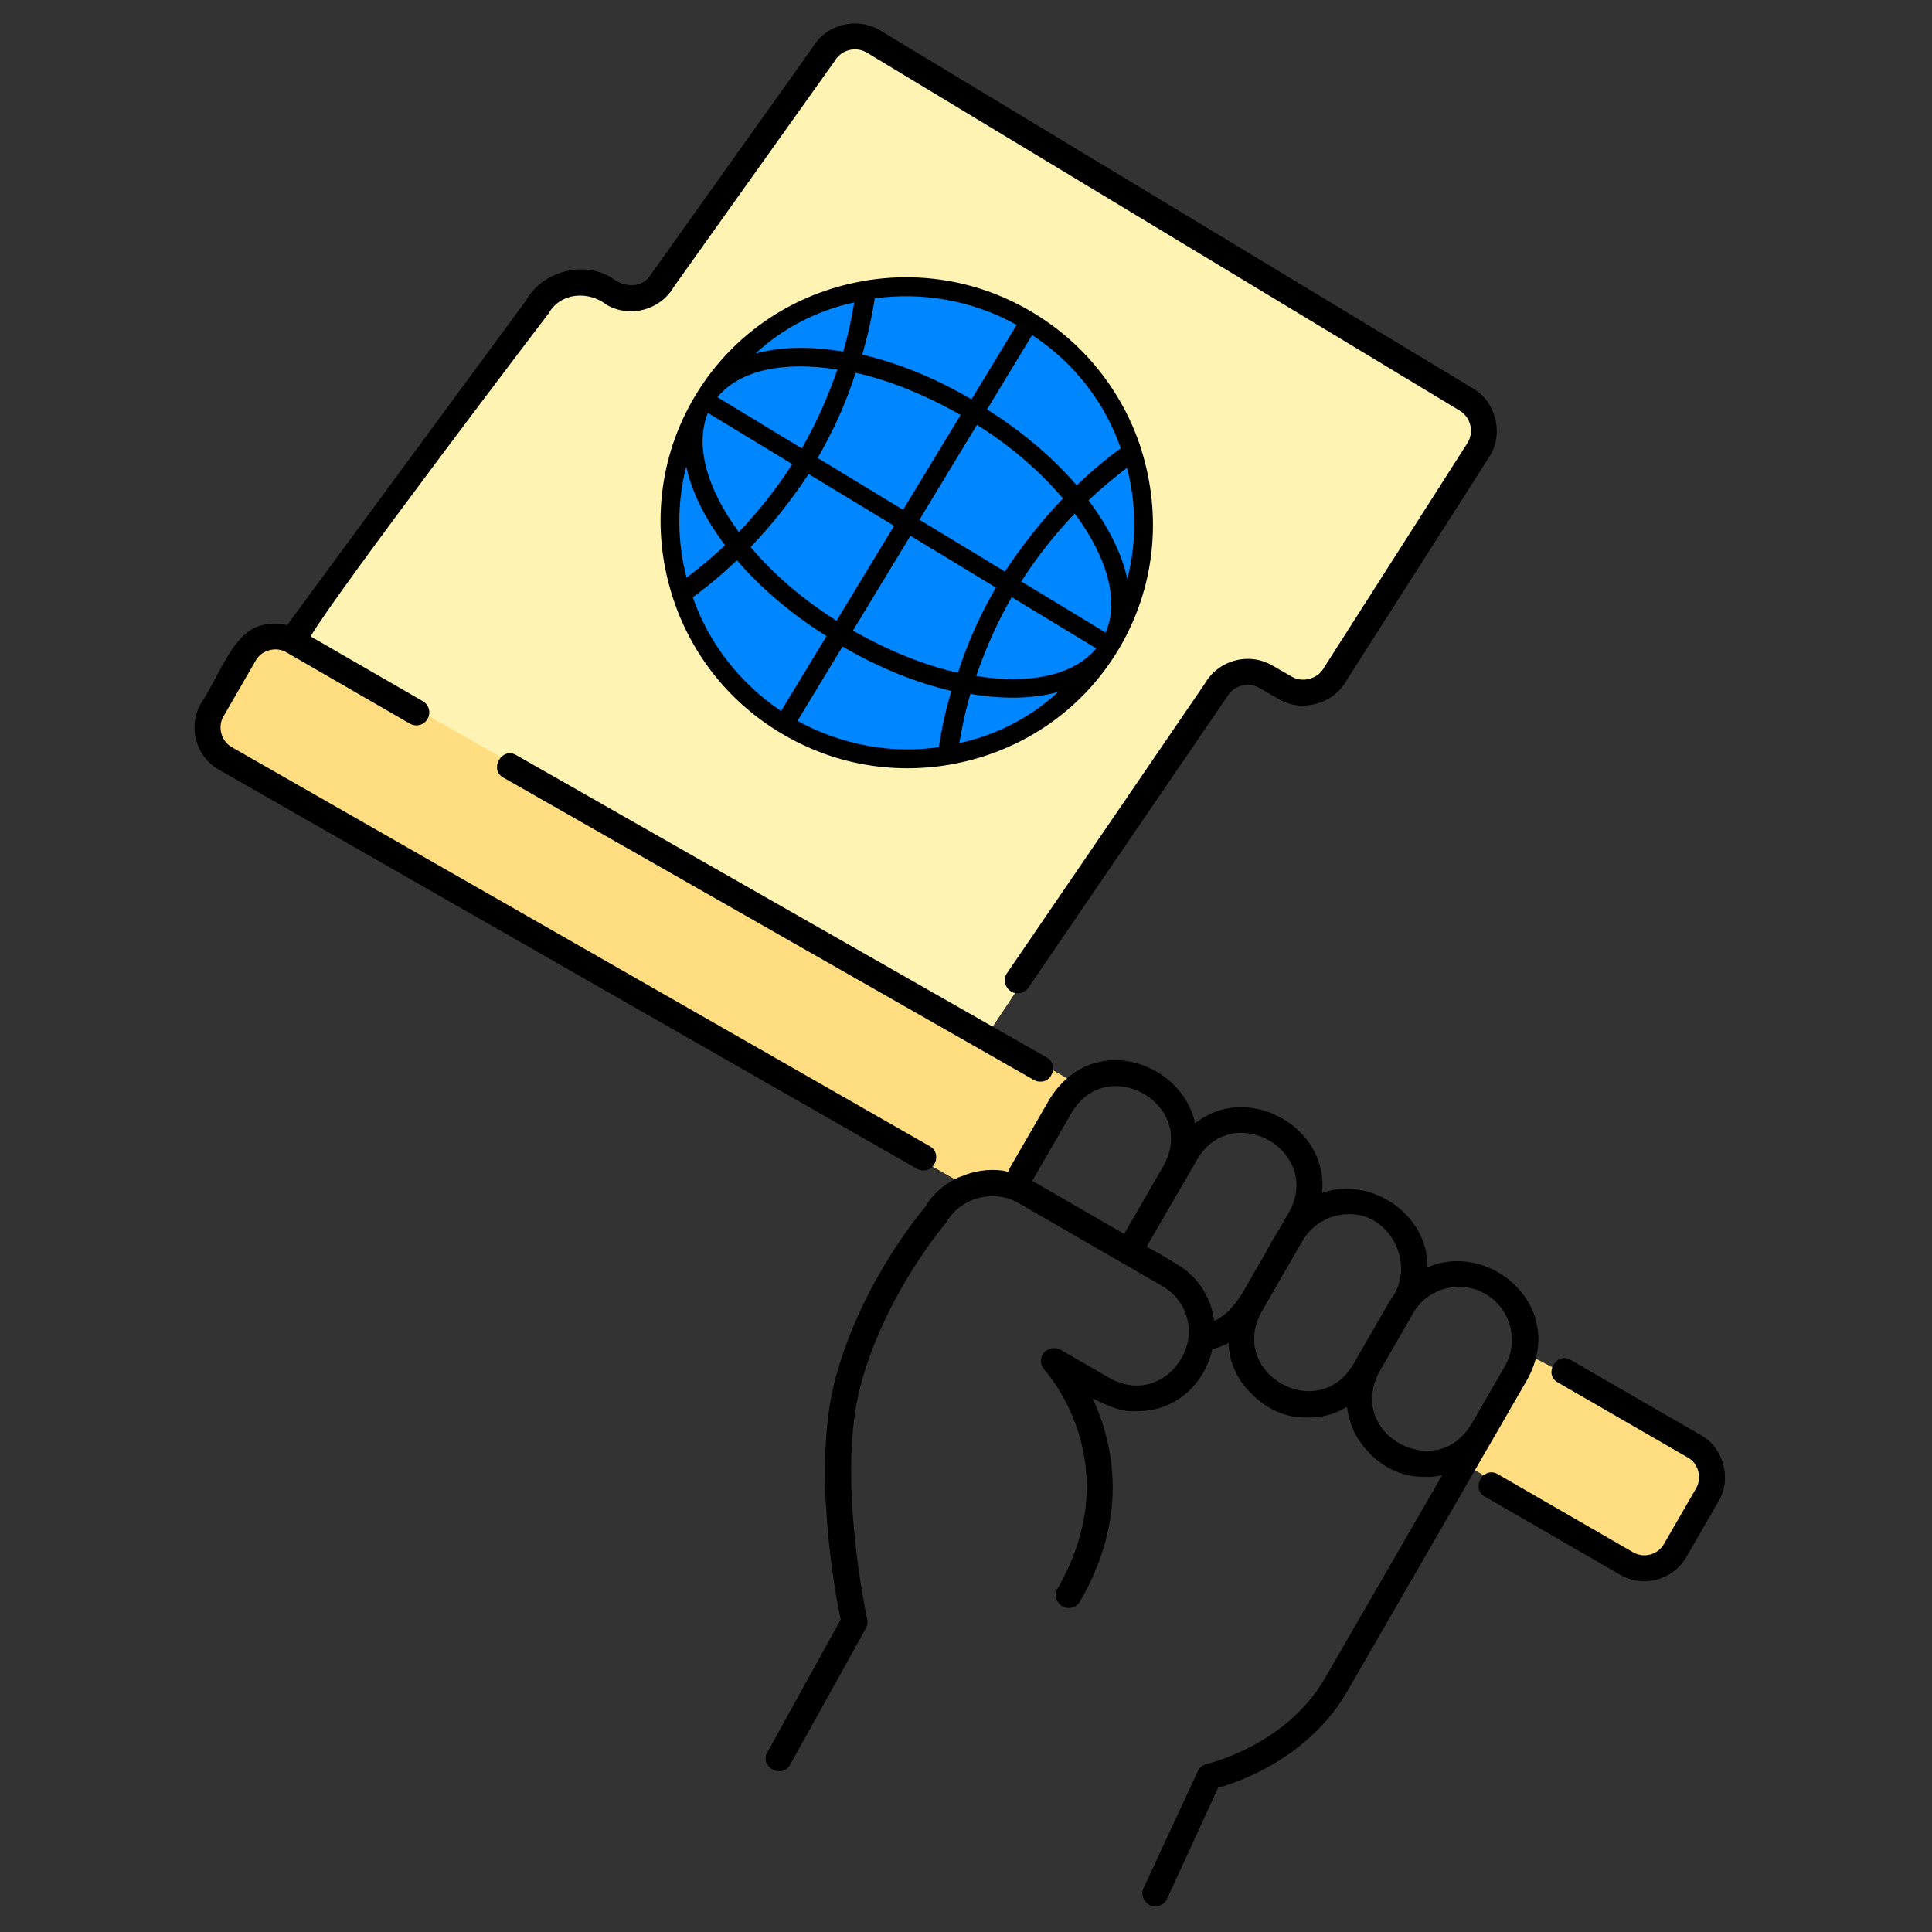 <?xml version="1.0" encoding="UTF-8" standalone="no"?>
<!DOCTYPE svg PUBLIC "-//W3C//DTD SVG 1.1//EN" "http://www.w3.org/Graphics/SVG/1.1/DTD/svg11.dtd">
<svg width="100%" height="100%" viewBox="0 0 1200 1200" version="1.1" xmlns="http://www.w3.org/2000/svg" xmlns:xlink="http://www.w3.org/1999/xlink" xml:space="preserve" xmlns:serif="http://www.serif.com/" style="fill-rule:evenodd;clip-rule:evenodd;stroke-linecap:round;stroke-linejoin:round;stroke-miterlimit:1.5;">
    <rect x="0" y="0" width="1200" height="1200" fill="#333333" stroke="none"/>
    <path d="M907.801,908.053L1015.28,973.15L1038.66,968.26L1057.5,934.955L1064.71,910.877L1036.69,886.912L946.961,840.275L907.801,908.053ZM195.25,400.834L164.461,393.674L129.594,451.959L144.004,475.189L601.945,737.56L621.57,735.455L639.945,723.013L670.852,674.42L195.25,400.834Z" style="fill:rgb(255,221,128);"/>
    <path d="M184.273,397.963L275.715,268.799L340.371,183.931L361.684,174.099L381.137,183.138L407.762,180.525L521.441,24.607L543.207,25.752L918.363,254.271L921.621,276.107L822.93,427.65L802.867,427.631L776.766,416.881L759.656,422.787L613.348,642.51L184.273,397.963Z" style="fill:rgb(255,243,179);"/>
    <g transform="matrix(0.186,-0.322,0.312,0.18,344.802,388.083)">
        <path d="M147.869,167.604L207.905,109.995L283.978,68.823L381.395,38.245L457.598,31.802L537.671,42.203L634.452,83.537L719.785,137.573L781.071,217.925L821.744,310.505L841.478,407.568L832.504,500.609L803.863,602.255L758.692,681.214L705.697,745.969L622.848,800.401L518.655,837.005L423.692,844.771L338.473,834.542L262.759,809.029L198.667,761.245L131.803,695.245L82.053,610.698L55.184,534.269L44.447,443.615L59.577,364.568L79.504,300.823L107.421,238.234L147.869,167.604Z" style="fill:rgb(0,135,255);stroke:black;stroke-width:0.86px;"/>
    </g>
    <path d="M927.826,892.814C927.826,892.814 836.903,1050.28 836.903,1050.32C812.82,1092.11 769.31,1106.88 756.555,1110.45L724.583,1180.03C723.114,1182.59 720.387,1184.06 717.618,1184.06C711.66,1184.18 707.422,1177.18 710.653,1171.97L744.308,1099.45C745.441,1097.53 747.329,1096.1 749.553,1095.64C750.056,1095.51 798.727,1084.31 822.978,1042.31L895.773,916.228C891.535,917.319 887.256,917.487 882.976,917.277C880.5,917.193 878.067,916.941 875.675,916.48C875.591,916.438 875.508,916.438 875.382,916.438C865.564,914.466 856.921,909.305 850.25,902.214C849.368,901.333 848.571,900.368 847.732,899.403C847.396,898.983 847.103,898.564 846.767,898.144C842.236,892.522 839.047,886.018 837.62,878.97C837.285,877.669 837.033,876.326 836.823,875.026C836.781,874.648 836.613,874.271 836.571,873.851C836.487,873.935 836.362,873.935 836.278,874.019C836.236,874.061 836.152,874.061 836.11,874.103C828.641,878.676 820.292,880.648 811.985,880.438C799.146,880.774 787.775,875.571 779.174,867.432C778.965,867.264 778.755,867.054 778.545,866.886C778,866.341 777.412,865.795 776.867,865.208C768.769,857.152 763.356,846.495 763.063,834.201C761.636,834.915 759.79,835.712 757.86,836.467C757.818,836.509 757.734,836.509 757.692,836.551C756.182,837.096 754.629,837.6 752.993,838.019C748.252,858.872 731.049,876.871 705.624,876.494C697.694,877.291 688.043,873.431 678.562,868.438C691.485,896.046 701.68,941.317 670.8,994.734C669.331,997.294 666.604,998.762 663.835,998.762C657.835,998.888 653.681,991.881 656.87,986.678C701.806,908.806 649.192,851.324 648.688,850.787C648.562,850.661 648.562,850.535 648.437,850.409C648.143,850.032 647.933,849.654 647.681,849.234C646.716,847.682 646.339,846.046 646.59,844.493C646.716,843.402 647.01,842.312 647.597,841.263C648.52,839.626 650.031,838.577 651.667,837.906C651.709,837.906 651.709,837.864 651.751,837.864C652.339,837.654 652.926,837.528 653.555,837.445C654.185,837.319 654.772,837.277 655.401,837.319C655.569,837.319 655.737,837.403 655.947,837.403C656.744,837.528 657.541,837.78 658.338,838.2C658.422,838.242 658.548,838.242 658.632,838.284L689.303,855.989C714.519,869.919 737.05,849.947 738.477,828.423C738.687,819.738 735.624,811.389 729.876,805.137C729.666,804.927 729.54,804.717 729.33,804.55C727.316,802.494 725.051,800.648 722.533,799.179C722.449,799.095 722.366,799.053 722.24,798.969L632.704,747.278C630.691,746.103 628.593,745.222 626.453,744.509C614.16,740.565 600.145,744.341 591.545,753.949C590.118,755.586 588.775,757.39 587.685,759.32C586.426,760.998 549.671,803.878 534.525,860.563C519.336,917.205 538.427,1004.81 538.636,1005.69C539.098,1007.66 538.762,1009.72 537.755,1011.48L490.638,1096.26C485.687,1105.24 471.254,1097.27 476.709,1088.21L522.152,1005.99C518.712,989.287 504.153,911.206 518.88,856.274C535.075,795.898 572.962,751.755 574.557,749.867C578.92,742.063 585.801,736.063 593.856,732.077C594.15,731.909 594.444,731.699 594.779,731.532C595.409,731.238 596.08,731.07 596.709,730.818C604.807,727.336 613.702,725.909 622.555,727.042C623.814,727.21 625.03,727.629 626.247,727.881C626.751,726.874 627.002,725.825 627.548,724.86L651.757,682.987C678.316,639.646 734.286,659.701 742.339,697.714C774.94,671.659 825.582,700.064 821.135,740.93C851.26,730.357 887.049,753.936 886.63,787.208C924.643,770.341 973.691,810.998 948.684,856.731C948.684,856.731 928.083,892.437 927.873,892.814C927.831,892.772 927.831,892.814 927.831,892.814L927.826,892.814ZM1056.43,891.387L975.664,844.731C966.686,839.361 958.504,853.626 967.609,858.66L1048.38,905.317C1054.92,908.925 1057.31,918.03 1053.49,924.407L1033.48,959.064C1029.62,965.735 1021.06,968.001 1014.39,964.183L930.393,915.68C921.414,910.309 913.274,924.533 922.337,929.609L1006.34,978.112C1011.03,980.839 1016.2,982.14 1021.31,982.14C1031.72,982.14 1041.83,976.727 1047.41,967.119L1067.42,932.463C1075.77,918.701 1070.53,899.106 1056.43,891.386L1056.43,891.387ZM878.694,813.977C877.099,816.788 874.162,821.865 870.848,827.571L855.827,853.626C855.24,854.843 854.946,856.018 854.485,857.235C854.065,858.367 853.52,859.542 853.226,860.675C853.016,861.472 853.016,862.269 852.849,863.067C852.597,864.535 852.261,866.004 852.177,867.43C852.135,867.934 852.261,868.437 852.261,868.941C852.261,870.577 852.303,872.213 852.555,873.766C852.597,874.059 852.723,874.353 852.807,874.647C853.142,876.367 853.562,878.087 854.191,879.682C854.233,879.807 854.317,879.891 854.359,880.017C855.827,883.626 857.925,886.94 860.527,889.751C860.569,889.793 860.611,889.835 860.653,889.835C861.953,891.262 863.422,892.562 864.932,893.737C865.142,893.905 865.352,893.989 865.561,894.157C866.946,895.206 868.415,896.171 869.967,896.968C870.387,897.22 870.89,897.346 871.31,897.555C872.652,898.227 873.995,898.856 875.421,899.318C876.261,899.611 877.142,899.737 878.023,899.947C879.072,900.241 880.121,900.576 881.211,900.744C882.554,900.954 883.897,900.954 885.239,901.038C885.869,901.08 886.498,901.164 887.169,901.164C888.806,901.122 890.442,900.87 892.078,900.576C892.414,900.492 892.75,900.534 893.085,900.45C894.973,900.031 896.819,899.401 898.624,898.646C898.708,898.604 898.791,898.604 898.875,898.562C900.386,897.891 901.812,896.968 903.239,896.045C903.617,895.793 904.036,895.625 904.372,895.374C905.085,894.87 905.714,894.157 906.386,893.569C909.113,891.22 911.672,888.409 913.812,884.8L934.665,848.676C943.728,832.942 938.315,812.761 922.581,803.656C907.603,794.971 888.302,799.502 878.694,813.977L878.694,813.977ZM809.046,770.635C800.109,786.117 783.536,814.858 783.536,814.858L783.494,814.899C780.85,819.766 779.466,824.507 779.046,828.997C779.004,829.626 779.088,830.214 779.046,830.801C779.004,832.354 778.962,833.906 779.13,835.416C779.298,836.717 779.634,837.934 779.969,839.151C780.179,839.906 780.263,840.661 780.515,841.374C781.018,842.843 781.731,844.269 782.445,845.612C782.654,846.032 782.822,846.451 783.032,846.871C783.787,848.213 784.752,849.388 785.675,850.605C786.011,851.024 786.263,851.444 786.598,851.864C787.438,852.871 788.444,853.71 789.368,854.591C789.955,855.136 790.459,855.682 791.088,856.185C791.843,856.814 792.682,857.318 793.479,857.863C794.444,858.493 795.368,859.164 796.374,859.71C796.92,860.003 797.507,860.255 798.095,860.507C799.437,861.136 800.78,861.765 802.165,862.269C802.542,862.395 802.92,862.479 803.256,862.563C804.892,863.066 806.528,863.486 808.165,863.737C808.5,863.779 808.794,863.779 809.13,863.821C810.808,864.031 812.528,864.157 814.248,864.073C814.71,864.073 815.129,863.989 815.591,863.947C817.143,863.821 818.654,863.654 820.164,863.276C820.878,863.108 821.591,862.814 822.304,862.605C823.521,862.227 824.696,861.849 825.87,861.304C826.877,860.842 827.842,860.213 828.807,859.626C829.647,859.122 830.486,858.661 831.283,858.031C832.416,857.192 833.465,856.185 834.514,855.136C835.143,854.549 835.772,854.003 836.318,853.332C837.325,852.199 838.206,850.857 839.129,849.556C839.842,848.465 840.639,847.5 841.269,846.283C841.436,845.948 841.562,845.738 841.814,845.276C842.779,843.388 846.178,837.556 850.247,830.592C856.247,820.186 862.876,808.732 863.547,807.558C879.995,786.789 864.135,753.307 837.408,754.146C826.248,754.23 815.171,760.146 809.045,770.635L809.046,770.635ZM743.593,720.035C743.467,720.539 732.558,739.252 723.621,754.566C717.915,764.467 712.503,773.824 712.503,773.824C712.503,773.866 712.461,773.866 712.461,773.908C712.335,774.118 712.209,774.37 712.209,774.412C717.663,777.223 723.244,780.328 728.489,783.81L730.251,784.817C739.188,789.852 745.314,796.816 749.257,804.579C749.509,805.04 749.719,805.586 749.929,806.047C750.6,807.474 751.271,808.9 751.775,810.369C752.488,812.215 752.949,814.229 753.369,816.243C753.453,816.704 753.579,817.166 753.663,817.627C753.831,818.55 754.124,819.431 754.208,820.396L754.208,820.438C756.809,819.306 759.075,817.669 761.299,815.949C764.53,813.054 767.76,809.194 770.866,804.537L785.173,779.74C788.655,773.321 791.97,767.279 795.033,762.622L800.613,752.972C821.592,715.127 765.914,682.946 743.594,720.035L743.593,720.035ZM641.177,733.461L698.239,766.398C698.323,766.272 699.078,764.929 700.253,762.915L701.553,760.692C708.141,749.279 722.406,724.525 722.742,723.979C743.679,686.092 688.002,653.911 665.638,691C665.302,691.923 641.555,732.453 641.177,733.461L641.177,733.461ZM573.552,726.996C581.482,727.332 584.628,715.71 577.58,711.976L143.923,464.046C137.377,460.437 134.986,451.333 138.804,444.955L158.817,410.299C162.425,403.753 171.488,401.32 177.907,405.18L254.563,449.444C258.423,451.71 263.374,450.367 265.556,446.507C267.78,442.647 266.479,437.738 262.619,435.515L192.929,395.278C208.495,368.299 340.717,194.711 340.717,194.711C348.185,181.494 365.682,180.487 376.926,189.424C391.485,197.648 410.198,192.571 418.589,178.054L518.401,37.945C522.429,30.981 531.365,28.589 538.331,32.617L906.338,254.87C909.694,256.8 912.086,259.947 913.135,263.723C914.142,267.499 913.638,271.443 911.708,274.8L822.228,414.908C818.493,421.705 808.928,424.265 802.298,420.237L790.298,413.356C783.207,409.244 774.942,408.195 767.012,410.293C759.082,412.433 752.452,417.51 748.383,424.559L625.172,604.875C621.983,610.078 626.137,617.085 632.137,616.959C634.906,616.959 637.633,615.532 639.102,612.931L762.272,432.615C766.048,425.776 775.572,423.258 782.202,427.286L794.201,434.167C808.215,442.684 828.187,437.356 836.116,422.964L925.597,282.856C934.114,268.8 928.785,248.828 914.353,240.941L546.346,18.687C531.661,10.254 512.864,15.247 504.431,29.89L404.619,169.999C399.039,179.565 387.668,178.6 379.822,172.516C362.242,161.565 336.69,168.656 326.747,186.656L178.328,388.279C173.377,387.021 168.217,386.895 163.098,388.237C144.93,391.678 135.49,421.258 124.833,436.908C116.525,451.257 121.476,469.718 135.825,477.984L569.482,725.914C570.825,726.669 572.209,727.005 573.552,727.005L573.552,726.996ZM650.123,656.802C657.214,660.578 654.025,672.116 646.096,671.822C644.711,671.822 643.326,671.487 642.068,670.732L312.634,482.969C303.572,477.934 311.711,463.669 320.69,469.04L650.123,656.802ZM535.927,174.616C494.321,181.888 455.838,206.18 432.156,245.238C408.473,284.295 404.726,329.65 417.515,369.904L417.647,370.436C428.668,404.714 451.175,434.827 484.273,454.896C517.371,474.965 554.479,480.998 589.981,474.93L590.514,474.801C632.107,467.522 670.592,443.23 694.275,404.173C717.957,365.115 721.704,319.761 708.796,278.982L708.537,277.938C697.443,244.503 674.922,214.381 642.157,194.514C609.06,174.445 571.951,168.412 536.449,174.48L535.928,174.617L535.927,174.616ZM495.306,447.78L523.329,401.564C546.131,414.938 569.275,424.085 590.849,429.151C587.553,440.506 584.908,452.257 583.118,464.073C554.104,468.303 523.29,462.973 495.306,447.779L495.306,447.78ZM595.843,461.562C597.5,451.438 599.691,441.186 602.714,431.004C623.043,434.427 641.617,434.108 657.226,429.784C639.818,445.937 618.541,456.633 595.843,461.562L595.843,461.562ZM430.302,370.98C439.951,363.929 449.148,356.151 457.693,347.978C472.159,364.765 490.957,381.049 513.372,395.093L485.144,441.618C459.066,424.032 440.094,399.174 430.303,370.98L430.302,370.98ZM680.829,402.694C666.958,419.653 639.403,425.201 606.344,419.85C612.149,402.886 619.452,386.396 628.406,370.907L680.829,402.694ZM618.577,364.947C608.841,381.753 600.932,399.215 594.993,417.871C574.071,413.201 551.786,404.14 529.763,391.674L565.487,332.756L618.577,364.947ZM686.75,392.929L634.326,361.143C643.933,346.049 655.165,331.942 667.523,318.951C687.554,345.79 695.374,372.789 686.75,392.929ZM555.338,326.603L519.614,385.52C498.184,372.074 480.039,356.185 466.225,339.793C479.702,325.708 491.528,310.621 502.249,294.412L555.338,326.603ZM700.191,359.676L700.191,359.677L700.19,359.677L700.191,359.676C696.815,343.824 688.503,327.22 676.068,310.777C683.493,303.699 691.576,297.037 699.987,290.556C705.778,312.76 706.132,336.571 700.191,359.676ZM426.237,289.729L426.236,289.728L426.237,289.728L426.237,289.729C429.612,305.581 437.924,322.185 450.359,338.628C442.934,345.706 434.851,352.368 426.44,358.849C420.649,336.645 420.295,312.834 426.237,289.729ZM571.088,322.798L606.812,263.881C628.242,277.327 646.387,293.215 660.201,309.607C646.724,323.693 634.898,338.779 624.177,354.989L571.088,322.798ZM492.1,288.258C482.493,303.351 471.261,317.459 458.903,330.449C439.205,303.813 431.385,276.814 439.676,256.471L492.1,288.258ZM507.85,284.454C517.585,267.647 525.495,250.186 531.433,231.529C552.355,236.199 574.64,245.26 596.663,257.727L560.926,316.637L507.85,284.454ZM696.125,278.425C686.476,285.476 677.279,293.254 668.735,301.427C654.268,284.64 635.47,268.356 613.055,254.312L641.077,208.097C667.361,225.373 686.334,250.231 696.125,278.425L696.125,278.425ZM445.597,246.707C459.468,229.748 487.023,224.199 520.082,229.551C514.277,246.515 506.974,263.005 498.02,278.494L445.597,246.707ZM603.099,247.841C580.296,234.466 557.152,225.32 535.578,220.254C538.875,208.899 541.519,197.148 543.31,185.332C572.636,181.308 603.663,186.315 631.44,201.819L603.431,248.042L603.099,247.841ZM530.583,187.839C528.926,197.963 526.735,208.215 523.712,218.397C503.383,214.973 484.809,215.292 469.2,219.617C486.608,203.464 507.885,192.768 530.583,187.839L530.583,187.839Z" style="fill-rule:nonzero;"/>
</svg>
